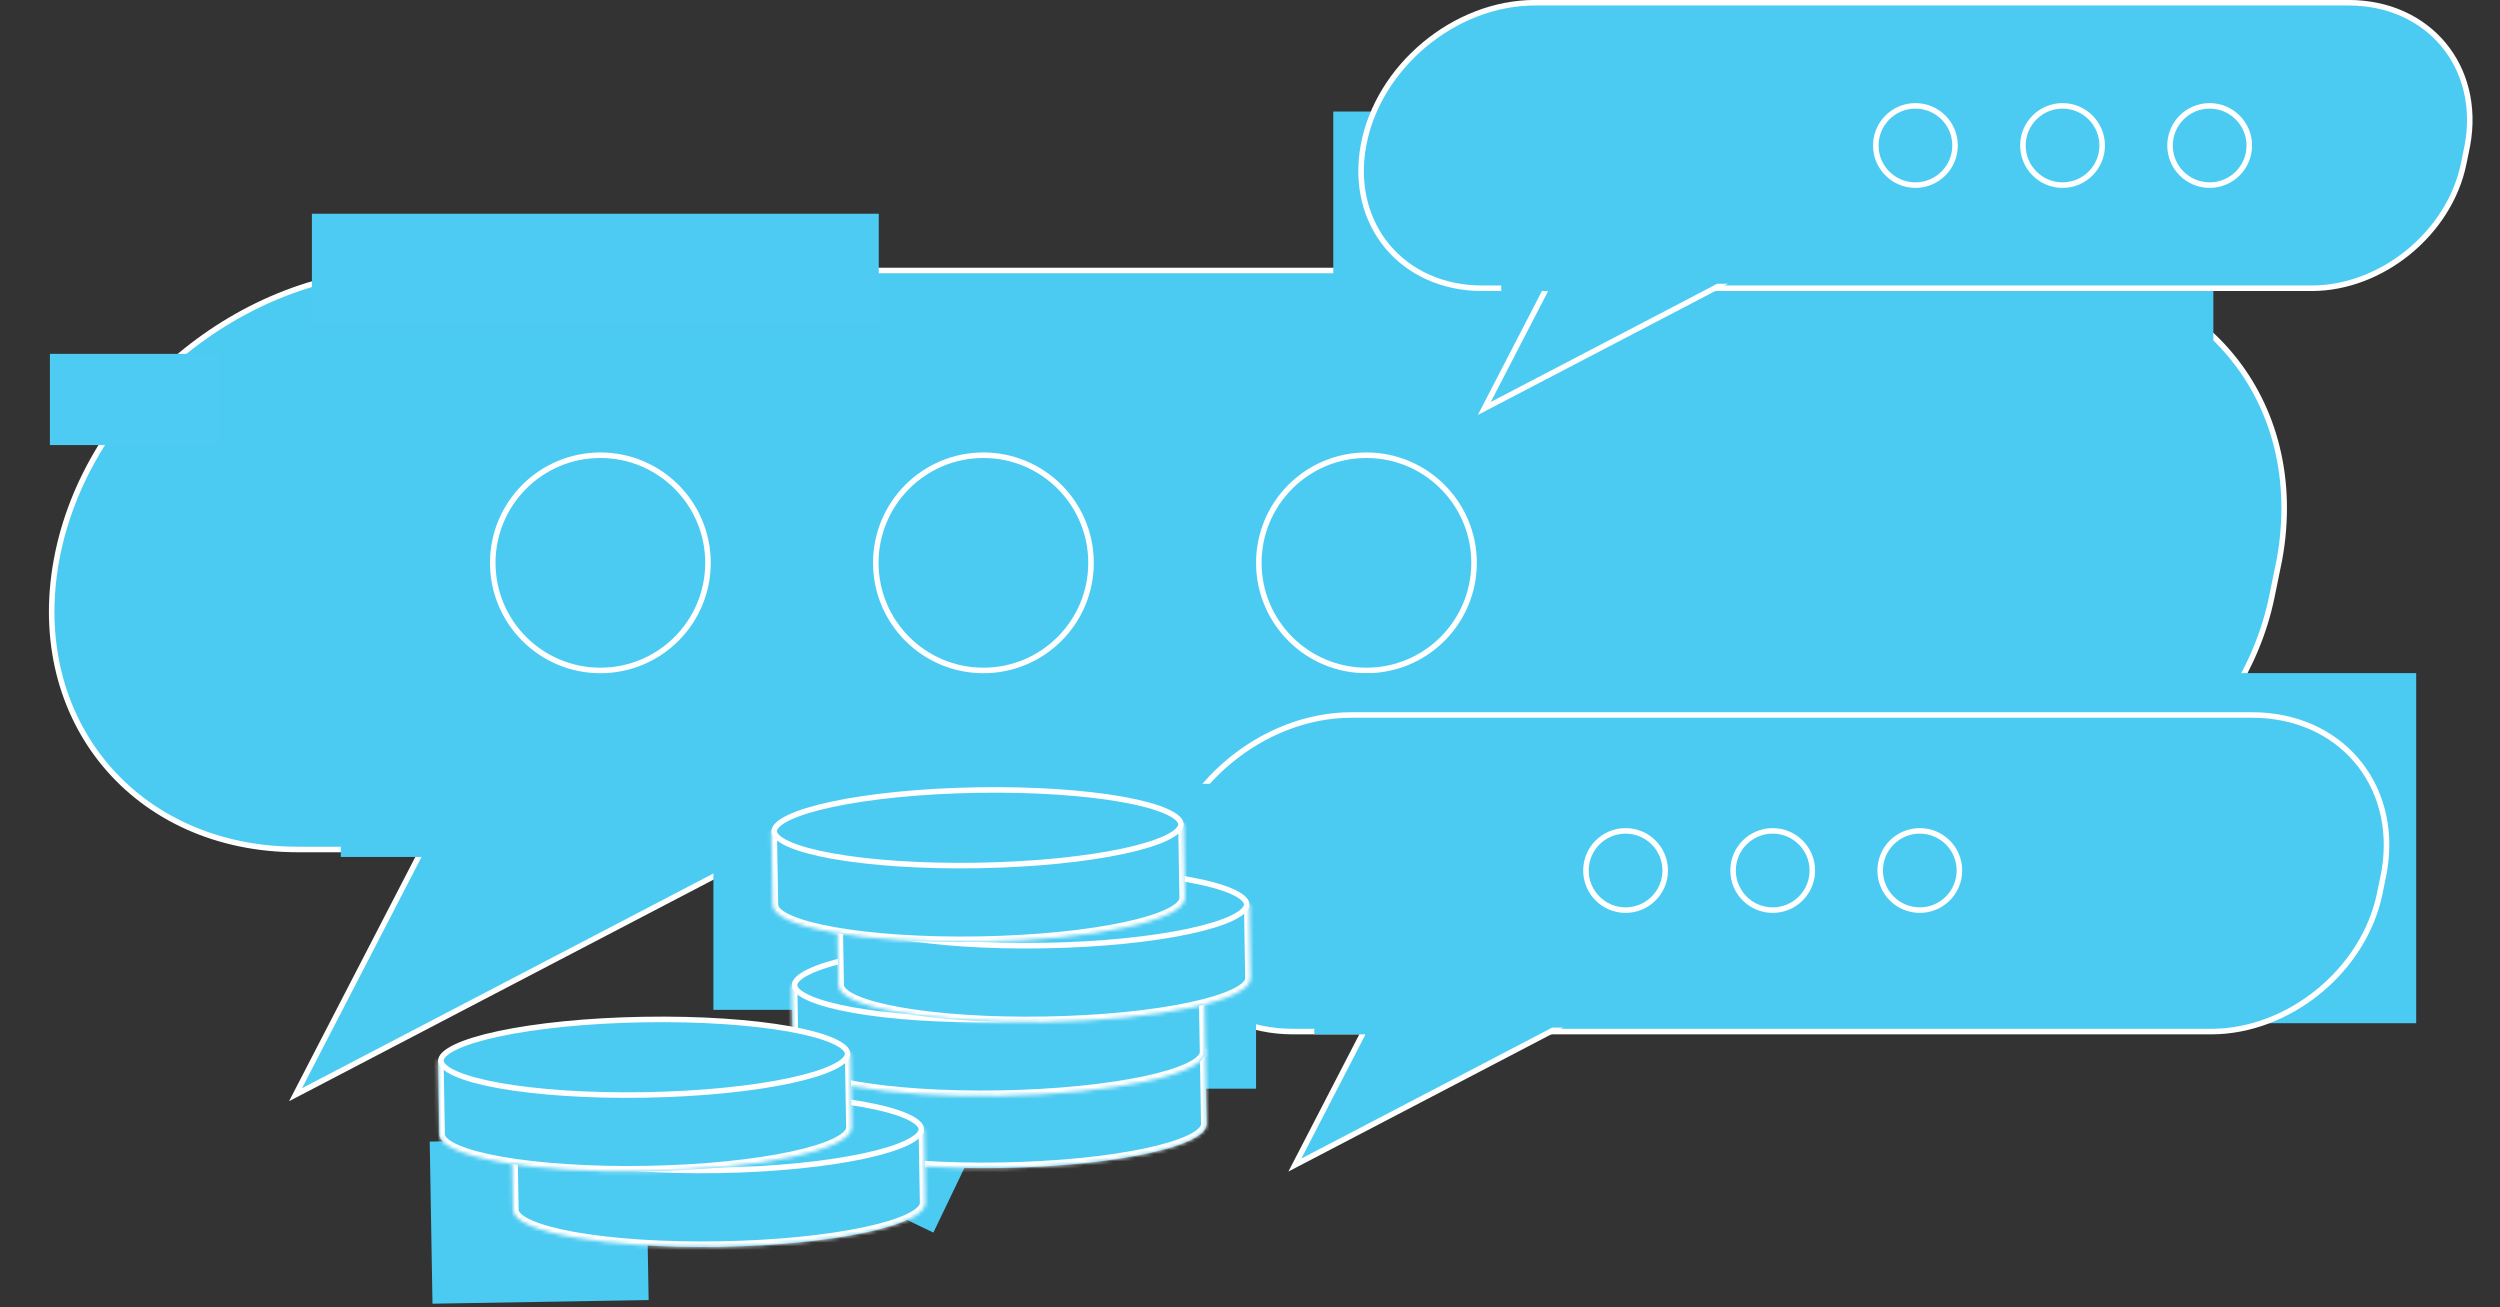 <svg width="677" height="354" viewBox="0 0 677 354" fill="none" xmlns="http://www.w3.org/2000/svg">
<rect x="0" y="0" width="677" height="354" fill="#333333" stroke="none"/>
<path d="M109.429 73.247L551.959 73.247C595.982 73.247 625.214 108.346 617.252 151.642L615.219 161.582C607.437 199.613 570.269 230.038 531.593 230.039L80.596 230.039C36.573 230.038 7.34 194.939 15.302 151.642C23.265 108.346 65.406 73.247 109.429 73.247Z" fill="#4CCBF2" stroke="white" stroke-width="1.5"/>
<circle cx="162.582" cy="152.417" r="29.142" fill="#4CCBF2" stroke="white" stroke-width="1.5"/>
<circle cx="266.308" cy="152.417" r="29.142" fill="#4CCBF2" stroke="white" stroke-width="1.5"/>
<circle cx="370.033" cy="152.417" r="29.142" fill="#4CCBF2" stroke="white" stroke-width="1.5"/>
<path d="M221.66 221.602L207.332 229.997L80.027 296.449L113.864 230.996L113.948 230.834V221.602H221.66Z" fill="#4CCBF2" stroke="white" stroke-width="1.5"/>
<rect x="102.346" y="199.969" width="135.625" height="28.961" fill="#4CCBF2"/>
<rect width="28.058" height="28.961" transform="matrix(-1 0 0 1 120.344 203.1)" fill="#4CCBF2"/>
<path d="M225.446 187.096H197.388V216.057H225.446V187.096Z" fill="#4CCBF2"/>
<path d="M599.377 30.206L361.053 30.206V104.206H599.377V30.206Z" fill="#4CCBF2"/>
<path d="M415.644 0.738L635.971 0.738C657.682 0.738 672.098 18.047 668.171 39.399L667.16 44.34C663.327 63.074 645.019 78.06 625.968 78.06L401.425 78.06C379.715 78.06 365.299 60.751 369.225 39.399C373.152 18.047 393.934 0.738 415.644 0.738Z" fill="#4CCBF2" stroke="white" stroke-width="1.5"/>
<path d="M470.203 74.608L464.272 78.082L401.956 110.611L418.255 79.082L418.339 78.919V74.608L470.203 74.608Z" fill="#4CCBF2" stroke="white" stroke-width="1.5"/>
<rect x="412.524" y="62.418" width="67.525" height="14.419" fill="#4CCBF2"/>
<rect width="13.969" height="14.419" transform="matrix(-1 0 0 1 420.506 64.377)" fill="#4CCBF2"/>
<circle cx="518.698" cy="39.401" r="10.731" fill="#4CCBF2" stroke="white" stroke-width="1.5"/>
<circle cx="558.538" cy="39.401" r="10.731" fill="#4CCBF2" stroke="white" stroke-width="1.5"/>
<circle cx="598.374" cy="39.401" r="10.731" fill="#4CCBF2" stroke="white" stroke-width="1.5"/>
<path d="M654.306 182.278H306.143V277.09H654.306V182.278Z" fill="#4CCBF2"/>
<path d="M366.001 193.619L609.856 193.619C633.552 193.619 649.412 212.216 645.749 235.38L645.56 236.487L644.44 241.957C640.189 262.734 619.884 279.356 598.755 279.356L350.234 279.356C326.162 279.355 310.177 260.162 314.531 236.487C318.885 212.811 341.929 193.619 366.001 193.619Z" fill="#4CCBF2" stroke="white" stroke-width="1.5"/>
<path d="M426.668 275.376L419.848 279.372L350.65 315.493L368.807 280.372L368.891 280.209V275.376H426.668Z" fill="#4CCBF2" stroke="white" stroke-width="1.5"/>
<path d="M362.242 262.314H436.977V278.273H362.242V262.314Z" fill="#4CCBF2"/>
<rect width="15.461" height="15.959" transform="matrix(-1 0 0 1 371.371 264.136)" fill="#4CCBF2"/>
<circle cx="440.207" cy="235.731" r="10.731" fill="#4CCBF2" stroke="white" stroke-width="1.5"/>
<circle cx="480.046" cy="235.731" r="10.731" fill="#4CCBF2" stroke="white" stroke-width="1.5"/>
<circle cx="519.882" cy="235.731" r="10.731" fill="#4CCBF2" stroke="white" stroke-width="1.5"/>
<rect x="285.945" y="212.248" width="54.195" height="82.566" fill="#4CCBF2"/>
<rect x="193.194" y="212.248" width="69.966" height="61.218" fill="#4CCBF2"/>
<rect width="36.683" height="22.307" transform="matrix(-0.433 0.902 0.902 0.433 248.519 291.037)" fill="#4CCBF2"/>
<mask id="path-28-inside-1_6642_816" fill="white">
<path d="M215.087 306.258C215.087 306.268 215.086 306.277 215.087 306.287C215.19 312.339 240.269 316.818 271.102 316.293C301.935 315.768 326.846 310.437 326.743 304.385L326.743 304.382L326.744 304.382L326.404 284.423L214.748 286.325L215.087 306.258Z"/>
</mask>
<path d="M215.087 306.258C215.087 306.268 215.086 306.277 215.087 306.287C215.19 312.339 240.269 316.818 271.102 316.293C301.935 315.768 326.846 310.437 326.743 304.385L326.743 304.382L326.744 304.382L326.404 284.423L214.748 286.325L215.087 306.258Z" fill="#4CCBF2"/>
<path d="M215.087 306.258L216.587 306.233L216.587 306.243L216.587 306.252L215.087 306.258ZM215.087 306.287L213.587 306.312L213.587 306.312L215.087 306.287ZM271.102 316.293L271.128 317.793L271.102 316.293ZM326.743 304.385L328.243 304.359L328.243 304.36L326.743 304.385ZM326.743 304.382L325.243 304.408L325.218 302.908L326.718 302.882L326.743 304.382ZM326.744 304.382L328.244 304.357L328.269 305.856L326.77 305.882L326.744 304.382ZM326.404 284.423L326.379 282.923L327.878 282.898L327.904 284.397L326.404 284.423ZM214.748 286.325L213.248 286.35L213.222 284.851L214.722 284.825L214.748 286.325ZM215.087 306.258L216.587 306.252C216.587 306.274 216.587 306.291 216.587 306.302C216.586 306.307 216.586 306.312 216.586 306.315C216.586 306.316 216.586 306.317 216.586 306.318C216.586 306.319 216.586 306.319 216.586 306.32C216.586 306.32 216.586 306.319 216.586 306.317C216.586 306.315 216.586 306.311 216.586 306.306C216.586 306.297 216.587 306.281 216.586 306.261L215.087 306.287L213.587 306.312C213.586 306.288 213.587 306.267 213.587 306.253C213.587 306.24 213.587 306.229 213.587 306.226C213.587 306.225 213.588 306.225 213.588 306.224C213.588 306.224 213.588 306.224 213.588 306.224C213.588 306.223 213.588 306.223 213.588 306.224C213.588 306.224 213.587 306.226 213.587 306.229C213.587 306.235 213.587 306.248 213.587 306.265L215.087 306.258ZM215.087 306.287L216.586 306.261C216.59 306.462 216.693 306.834 217.278 307.376C217.864 307.919 218.807 308.508 220.155 309.106C222.842 310.298 226.814 311.383 231.834 312.28C241.85 314.069 255.727 315.055 271.076 314.794L271.102 316.293L271.128 317.793C255.644 318.057 241.565 317.065 231.307 315.233C226.19 314.319 221.946 313.182 218.939 311.848C217.439 311.183 216.164 310.434 215.239 309.576C214.312 308.717 213.609 307.625 213.587 306.312L215.087 306.287ZM271.102 316.293L271.076 314.794C286.426 314.532 300.261 313.074 310.21 310.945C315.196 309.878 319.129 308.658 321.774 307.375C323.101 306.732 324.023 306.111 324.59 305.548C325.156 304.986 325.247 304.611 325.243 304.41L326.743 304.385L328.243 304.36C328.265 305.672 327.6 306.787 326.703 307.677C325.807 308.566 324.559 309.359 323.083 310.075C320.122 311.51 315.92 312.791 310.837 313.878C300.648 316.059 286.611 317.529 271.128 317.793L271.102 316.293ZM326.743 304.385L325.243 304.411L325.243 304.408L326.743 304.382L328.243 304.357L328.243 304.359L326.743 304.385ZM326.743 304.382L326.718 302.882L326.719 302.882L326.744 304.382L326.77 305.882L326.769 305.882L326.743 304.382ZM326.744 304.382L325.244 304.408L324.904 284.449L326.404 284.423L327.904 284.397L328.244 304.357L326.744 304.382ZM326.404 284.423L326.43 285.923L214.773 287.825L214.748 286.325L214.722 284.825L326.379 282.923L326.404 284.423ZM214.748 286.325L216.247 286.299L216.587 306.233L215.087 306.258L213.587 306.284L213.248 286.35L214.748 286.325Z" fill="white" mask="url(#path-28-inside-1_6642_816)"/>
<path d="M270.4 275.167C255.017 275.429 241.131 276.89 231.122 279.033C226.112 280.105 222.111 281.34 219.387 282.661C218.024 283.322 217.02 283.986 216.371 284.63C215.722 285.274 215.487 285.835 215.495 286.313C215.503 286.792 215.757 287.344 216.428 287.965C217.098 288.587 218.124 289.216 219.51 289.831C222.277 291.058 226.317 292.156 231.361 293.057C241.437 294.857 255.365 295.845 270.748 295.583C286.131 295.321 300.017 293.859 310.026 291.717C315.036 290.645 319.037 289.41 321.76 288.089C323.124 287.428 324.128 286.764 324.777 286.119C325.426 285.476 325.66 284.915 325.652 284.437C325.644 283.959 325.391 283.406 324.72 282.785C324.049 282.163 323.024 281.534 321.638 280.919C318.871 279.692 314.831 278.594 309.787 277.693C299.711 275.893 285.783 274.905 270.4 275.167Z" fill="#4CCBF2" stroke="white" stroke-width="1.5"/>
<rect width="36.683" height="22.307" transform="matrix(-0.433 0.902 0.902 0.433 228.666 224.897)" fill="#4CCBF2"/>
<mask id="path-32-inside-2_6642_816" fill="white">
<path d="M214.754 286.768C214.858 292.82 239.936 297.3 270.769 296.775C301.601 296.25 326.513 290.918 326.41 284.866L326.07 264.904L214.414 266.806L214.754 286.768Z"/>
</mask>
<path d="M214.754 286.768C214.858 292.82 239.936 297.3 270.769 296.775C301.601 296.25 326.513 290.918 326.41 284.866L326.07 264.904L214.414 266.806L214.754 286.768Z" fill="#4CCBF2"/>
<path d="M214.754 286.768L213.255 286.794L213.255 286.794L214.754 286.768ZM270.769 296.775L270.794 298.274L270.769 296.775ZM326.41 284.866L327.91 284.841L327.91 284.841L326.41 284.866ZM326.07 264.904L326.044 263.405L327.544 263.379L327.57 264.879L326.07 264.904ZM214.414 266.806L212.915 266.832L212.889 265.332L214.389 265.306L214.414 266.806ZM214.754 286.768L216.254 286.743C216.258 286.943 216.361 287.315 216.946 287.857C217.532 288.4 218.475 288.99 219.823 289.587C222.51 290.779 226.482 291.864 231.502 292.761C241.517 294.55 255.394 295.536 270.743 295.275L270.769 296.775L270.794 298.274C255.311 298.538 241.232 297.547 230.974 295.714C225.858 294.8 221.614 293.664 218.606 292.33C217.107 291.665 215.832 290.915 214.907 290.057C213.98 289.198 213.277 288.106 213.255 286.794L214.754 286.768ZM270.769 296.775L270.743 295.275C286.093 295.013 299.928 293.555 309.876 291.426C314.863 290.359 318.796 289.139 321.441 287.857C322.767 287.213 323.689 286.592 324.257 286.029C324.823 285.468 324.914 285.092 324.91 284.892L326.41 284.866L327.91 284.841C327.932 286.153 327.267 287.269 326.37 288.159C325.474 289.048 324.226 289.84 322.75 290.556C319.789 291.992 315.587 293.272 310.504 294.36C300.315 296.541 286.277 298.011 270.794 298.274L270.769 296.775ZM326.41 284.866L324.91 284.892L324.57 264.93L326.07 264.904L327.57 264.879L327.91 284.841L326.41 284.866ZM326.07 264.904L326.096 266.404L214.44 268.306L214.414 266.806L214.389 265.306L326.044 263.405L326.07 264.904ZM214.414 266.806L215.914 266.781L216.254 286.743L214.754 286.768L213.255 286.794L212.915 266.832L214.414 266.806Z" fill="white" mask="url(#path-32-inside-2_6642_816)"/>
<path d="M270.067 255.649C254.684 255.911 240.798 257.372 230.789 259.514C225.779 260.587 221.778 261.822 219.054 263.143C217.691 263.804 216.687 264.468 216.038 265.112C215.389 265.756 215.154 266.317 215.162 266.795C215.17 267.274 215.424 267.825 216.094 268.447C216.765 269.069 217.791 269.698 219.176 270.312C221.944 271.54 225.984 272.638 231.028 273.539C241.104 275.339 255.032 276.327 270.415 276.065C285.798 275.803 299.684 274.341 309.692 272.199C314.703 271.127 318.704 269.892 321.427 268.571C322.791 267.909 323.795 267.246 324.444 266.601C325.092 265.958 325.327 265.397 325.319 264.919C325.311 264.441 325.057 263.888 324.387 263.267C323.716 262.645 322.691 262.016 321.305 261.401C318.538 260.174 314.498 259.076 309.454 258.175C299.378 256.375 285.45 255.387 270.067 255.649Z" fill="#4CCBF2" stroke="white" stroke-width="1.5"/>
<mask id="path-35-inside-3_6642_816" fill="white">
<path d="M226.703 246.805L227.044 266.764L227.044 266.767C227.147 272.819 252.225 277.299 283.058 276.774C313.891 276.249 338.802 270.917 338.699 264.866L338.359 244.904L226.703 246.805Z"/>
</mask>
<path d="M226.703 246.805L227.044 266.764L227.044 266.767C227.147 272.819 252.225 277.299 283.058 276.774C313.891 276.249 338.802 270.917 338.699 264.866L338.359 244.904L226.703 246.805Z" fill="#4CCBF2"/>
<path d="M226.703 246.805L225.203 246.831L225.177 245.331L226.677 245.306L226.703 246.805ZM227.044 266.764L228.543 266.739L228.543 266.739L227.044 266.764ZM227.044 266.767L225.544 266.793L225.544 266.793L227.044 266.767ZM283.058 276.774L283.084 278.274L283.058 276.774ZM338.699 264.866L340.199 264.84L340.199 264.84L338.699 264.866ZM338.359 244.904L338.334 243.404L339.833 243.378L339.859 244.878L338.359 244.904ZM226.703 246.805L228.202 246.78L228.543 266.739L227.044 266.764L225.544 266.79L225.203 246.831L226.703 246.805ZM227.044 266.764L228.543 266.739L228.543 266.742L227.044 266.767L225.544 266.793L225.544 266.79L227.044 266.764ZM227.044 266.767L228.543 266.742C228.547 266.942 228.65 267.314 229.235 267.856C229.821 268.4 230.764 268.989 232.112 269.587C234.799 270.778 238.771 271.864 243.791 272.76C253.806 274.549 267.683 275.536 283.033 275.274L283.058 276.774L283.084 278.274C267.601 278.537 253.521 277.546 243.264 275.714C238.147 274.8 233.903 273.663 230.895 272.329C229.396 271.664 228.121 270.914 227.196 270.056C226.269 269.197 225.566 268.105 225.544 266.793L227.044 266.767ZM283.058 276.774L283.033 275.274C298.382 275.013 312.217 273.555 322.166 271.425C327.152 270.358 331.085 269.138 333.73 267.856C335.057 267.213 335.979 266.592 336.546 266.029C337.112 265.467 337.203 265.091 337.199 264.891L338.699 264.866L340.199 264.84C340.221 266.153 339.556 267.268 338.659 268.158C337.763 269.047 336.515 269.839 335.039 270.555C332.078 271.991 327.876 273.271 322.793 274.359C312.604 276.54 298.567 278.01 283.084 278.274L283.058 276.774ZM338.699 264.866L337.199 264.891L336.859 244.929L338.359 244.904L339.859 244.878L340.199 264.84L338.699 264.866ZM338.359 244.904L338.385 246.403L226.728 248.305L226.703 246.805L226.677 245.306L338.334 243.404L338.359 244.904Z" fill="white" mask="url(#path-35-inside-3_6642_816)"/>
<path d="M282.356 235.647C266.973 235.909 253.087 237.371 243.078 239.513C238.068 240.586 234.067 241.82 231.344 243.141C229.98 243.803 228.976 244.466 228.327 245.111C227.678 245.755 227.443 246.316 227.451 246.794C227.459 247.272 227.714 247.824 228.384 248.445C229.055 249.067 230.08 249.697 231.466 250.311C234.233 251.538 238.273 252.636 243.317 253.537C253.393 255.338 267.321 256.325 282.704 256.063C298.087 255.801 311.973 254.34 321.982 252.198C326.992 251.125 330.993 249.89 333.717 248.57C335.08 247.908 336.084 247.244 336.733 246.6C337.382 245.956 337.616 245.396 337.608 244.918C337.6 244.439 337.347 243.887 336.676 243.265C336.006 242.643 334.98 242.014 333.594 241.4C330.827 240.172 326.787 239.074 321.743 238.173C311.667 236.373 297.739 235.385 282.356 235.647Z" fill="#4CCBF2" stroke="white" stroke-width="1.5"/>
<mask id="path-38-inside-4_6642_816" fill="white">
<path d="M209.236 245.069C209.34 251.12 234.418 255.6 265.251 255.075C296.083 254.55 320.995 249.219 320.893 243.167L320.553 223.205L208.896 225.107L209.236 245.069Z"/>
</mask>
<path d="M209.236 245.069C209.34 251.12 234.418 255.6 265.251 255.075C296.083 254.55 320.995 249.219 320.893 243.167L320.553 223.205L208.896 225.107L209.236 245.069Z" fill="#4CCBF2"/>
<path d="M209.236 245.069L207.736 245.095L207.736 245.094L209.236 245.069ZM265.251 255.075L265.276 256.575L265.251 255.075ZM320.893 243.167L322.393 243.141L322.393 243.142L320.893 243.167ZM320.553 223.205L320.527 221.705L322.027 221.68L322.053 223.179L320.553 223.205ZM208.896 225.107L207.396 225.132L207.371 223.633L208.871 223.607L208.896 225.107ZM209.236 245.069L210.736 245.043C210.739 245.243 210.843 245.615 211.428 246.158C212.014 246.701 212.957 247.29 214.305 247.888C216.992 249.08 220.964 250.165 225.984 251.062C235.999 252.851 249.876 253.837 265.225 253.575L265.251 255.075L265.276 256.575C249.793 256.839 235.714 255.847 225.456 254.015C220.34 253.101 216.096 251.964 213.088 250.63C211.589 249.965 210.314 249.216 209.389 248.358C208.462 247.499 207.759 246.407 207.736 245.095L209.236 245.069ZM265.251 255.075L265.225 253.575C280.575 253.314 294.41 251.856 304.358 249.727C309.345 248.66 313.278 247.44 315.923 246.157C317.25 245.514 318.172 244.893 318.739 244.33C319.306 243.768 319.396 243.393 319.393 243.192L320.893 243.167L322.393 243.142C322.415 244.454 321.749 245.569 320.852 246.459C319.957 247.348 318.708 248.141 317.232 248.857C314.271 250.292 310.069 251.573 304.986 252.66C294.796 254.841 280.759 256.311 265.276 256.575L265.251 255.075ZM320.893 243.167L319.393 243.193L319.053 223.231L320.553 223.205L322.053 223.179L322.393 243.141L320.893 243.167ZM320.553 223.205L320.578 224.705L208.922 226.607L208.896 225.107L208.871 223.607L320.527 221.705L320.553 223.205ZM208.896 225.107L210.396 225.081L210.736 245.043L209.236 245.069L207.736 245.094L207.396 225.132L208.896 225.107Z" fill="white" mask="url(#path-38-inside-4_6642_816)"/>
<path d="M264.553 213.951C249.17 214.213 235.284 215.674 225.275 217.816C220.264 218.889 216.264 220.124 213.54 221.444C212.176 222.106 211.173 222.77 210.523 223.414C209.875 224.058 209.64 224.619 209.648 225.097C209.656 225.576 209.91 226.127 210.58 226.749C211.251 227.37 212.277 228 213.662 228.614C216.429 229.842 220.47 230.94 225.514 231.841C235.59 233.641 249.517 234.629 264.9 234.367C280.284 234.105 294.169 232.643 304.178 230.501C309.189 229.428 313.189 228.193 315.913 226.873C317.277 226.211 318.28 225.548 318.93 224.903C319.578 224.259 319.813 223.699 319.805 223.221C319.796 222.743 319.543 222.19 318.873 221.569C318.202 220.947 317.176 220.317 315.791 219.703C313.024 218.476 308.983 217.378 303.939 216.476C293.863 214.676 279.936 213.689 264.553 213.951Z" fill="#4CCBF2" stroke="white" stroke-width="1.5"/>
<path d="M188.798 286.438L131.407 297.715L125.896 331.516L189.547 330.432L188.798 286.438Z" fill="#4CCBF2"/>
<path d="M174.901 308.145L116.37 309.142L117.118 353.041L175.649 352.044L175.442 339.902L174.901 308.145Z" fill="#4CCBF2"/>
<mask id="path-43-inside-5_6642_816" fill="white">
<path d="M138.944 327.639C139.048 333.691 164.126 338.171 194.958 337.646C225.791 337.121 250.703 331.789 250.601 325.737L250.26 305.775L138.604 307.677L138.944 327.639Z"/>
</mask>
<path d="M138.944 327.639C139.048 333.691 164.126 338.171 194.958 337.646C225.791 337.121 250.703 331.789 250.601 325.737L250.26 305.775L138.604 307.677L138.944 327.639Z" fill="#4CCBF2"/>
<path d="M138.944 327.639L137.444 327.665L137.444 327.665L138.944 327.639ZM194.958 337.646L194.984 339.145L194.984 339.145L194.958 337.646ZM250.601 325.737L252.1 325.712L252.1 325.712L250.601 325.737ZM250.26 305.775L250.235 304.276L251.735 304.25L251.76 305.75L250.26 305.775ZM138.604 307.677L137.104 307.703L137.079 306.203L138.578 306.177L138.604 307.677ZM138.944 327.639L140.444 327.613C140.447 327.814 140.551 328.186 141.136 328.728C141.722 329.271 142.665 329.861 144.012 330.458C146.699 331.65 150.672 332.735 155.692 333.632C165.707 335.421 179.583 336.407 194.933 336.146L194.958 337.646L194.984 339.145C179.501 339.409 165.422 338.418 155.164 336.585C150.048 335.671 145.804 334.535 142.796 333.201C141.296 332.536 140.022 331.786 139.096 330.928C138.17 330.069 137.467 328.977 137.444 327.665L138.944 327.639ZM194.958 337.646L194.933 336.146C210.282 335.884 224.117 334.426 234.066 332.297C239.053 331.23 242.986 330.01 245.631 328.728C246.958 328.084 247.88 327.463 248.447 326.9C249.013 326.338 249.104 325.963 249.101 325.763L250.601 325.737L252.1 325.712C252.122 327.025 251.457 328.14 250.56 329.03C249.664 329.919 248.416 330.711 246.94 331.427C243.979 332.863 239.776 334.143 234.694 335.231C224.504 337.412 210.467 338.882 194.984 339.145L194.958 337.646ZM250.601 325.737L249.101 325.763L248.761 305.801L250.26 305.775L251.76 305.75L252.1 325.712L250.601 325.737ZM250.26 305.775L250.286 307.275L138.629 309.177L138.604 307.677L138.578 306.177L250.235 304.276L250.26 305.775ZM138.604 307.677L140.104 307.652L140.444 327.614L138.944 327.639L137.444 327.665L137.104 307.703L138.604 307.677Z" fill="white" mask="url(#path-43-inside-5_6642_816)"/>
<path d="M194.256 296.514C178.873 296.776 164.987 298.238 154.979 300.38C149.968 301.452 145.968 302.687 143.244 304.008C141.88 304.67 140.876 305.333 140.227 305.978C139.578 306.622 139.343 307.182 139.351 307.661C139.36 308.139 139.614 308.691 140.284 309.312C140.955 309.934 141.98 310.564 143.366 311.178C146.133 312.405 150.173 313.503 155.217 314.404C165.293 316.204 179.221 317.192 194.604 316.93C209.987 316.668 223.873 315.207 233.882 313.065C238.892 311.992 242.893 310.757 245.617 309.436C246.98 308.775 247.984 308.111 248.633 307.467C249.282 306.823 249.516 306.263 249.508 305.785C249.5 305.306 249.247 304.754 248.577 304.132C247.906 303.51 246.88 302.881 245.495 302.267C242.727 301.039 238.687 299.941 233.643 299.04C223.567 297.24 209.639 296.252 194.256 296.514Z" fill="#4CCBF2" stroke="white" stroke-width="1.5"/>
<mask id="path-46-inside-6_6642_816" fill="white">
<path d="M118.975 307.207L118.983 307.349C119.472 313.329 144.399 317.735 174.99 317.214C205.819 316.689 230.728 311.359 230.632 305.308L230.292 285.349L118.636 287.251L118.975 307.207Z"/>
</mask>
<path d="M118.975 307.207L118.983 307.349C119.472 313.329 144.399 317.735 174.99 317.214C205.819 316.689 230.728 311.359 230.632 305.308L230.292 285.349L118.636 287.251L118.975 307.207Z" fill="#4CCBF2"/>
<path d="M118.975 307.207L117.477 307.284L117.476 307.258L117.476 307.232L118.975 307.207ZM118.983 307.349L117.488 307.472L117.486 307.449L117.485 307.426L118.983 307.349ZM174.99 317.214L175.015 318.714L175.015 318.714L174.99 317.214ZM230.632 305.308L232.132 305.282L232.132 305.284L230.632 305.308ZM230.292 285.349L230.267 283.849L231.766 283.823L231.792 285.323L230.292 285.349ZM118.636 287.251L117.136 287.276L117.11 285.776L118.61 285.751L118.636 287.251ZM118.975 307.207L120.473 307.13L120.481 307.272L118.983 307.349L117.485 307.426L117.477 307.284L118.975 307.207ZM118.983 307.349L120.478 307.227C120.495 307.439 120.635 307.832 121.265 308.384C121.889 308.932 122.866 309.519 124.233 310.11C126.962 311.288 130.949 312.359 135.959 313.242C145.956 315.005 159.735 315.974 174.964 315.714L174.99 317.214L175.015 318.714C159.653 318.976 145.674 318.002 135.438 316.197C130.331 315.296 126.083 314.176 123.044 312.864C121.528 312.209 120.238 311.474 119.286 310.639C118.339 309.808 117.593 308.754 117.488 307.472L118.983 307.349ZM174.99 317.214L174.964 315.714C190.312 315.453 204.146 313.995 214.094 311.866C219.081 310.799 223.014 309.58 225.66 308.297C226.987 307.654 227.909 307.033 228.477 306.47C229.044 305.908 229.136 305.532 229.132 305.332L230.632 305.308L232.132 305.284C232.153 306.596 231.487 307.711 230.589 308.6C229.693 309.489 228.445 310.281 226.968 310.997C224.007 312.432 219.804 313.712 214.722 314.8C204.532 316.98 190.497 318.45 175.015 318.714L174.99 317.214ZM230.632 305.308L229.132 305.333L228.792 285.374L230.292 285.349L231.792 285.323L232.132 305.282L230.632 305.308ZM230.292 285.349L230.318 286.849L118.661 288.75L118.636 287.251L118.61 285.751L230.267 283.849L230.292 285.349ZM118.636 287.251L120.135 287.225L120.475 307.181L118.975 307.207L117.476 307.232L117.136 287.276L118.636 287.251Z" fill="white" mask="url(#path-46-inside-6_6642_816)"/>
<path d="M174.29 276.092C158.907 276.354 145.021 277.815 135.013 279.957C130.002 281.03 126.001 282.265 123.278 283.586C121.914 284.247 120.91 284.911 120.261 285.555C119.612 286.199 119.377 286.76 119.385 287.238C119.394 287.717 119.648 288.268 120.318 288.89C120.989 289.512 122.014 290.141 123.4 290.755C126.167 291.983 130.207 293.081 135.251 293.982C145.327 295.782 159.255 296.77 174.638 296.508C190.021 296.246 203.907 294.784 213.916 292.642C218.926 291.57 222.927 290.335 225.651 289.014C227.014 288.352 228.018 287.689 228.667 287.044C229.316 286.401 229.55 285.84 229.542 285.362C229.534 284.884 229.281 284.331 228.611 283.71C227.94 283.088 226.914 282.458 225.528 281.844C222.761 280.617 218.721 279.519 213.677 278.618C203.601 276.818 189.673 275.83 174.29 276.092Z" fill="#4CCBF2" stroke="white" stroke-width="1.5"/>
<rect x="84.464" y="57.882" width="153.507" height="29.583" fill="#4DCBF3"/>
<rect x="13.517" y="95.824" width="46.085" height="24.701" fill="#4DCBF3"/>
</svg>

